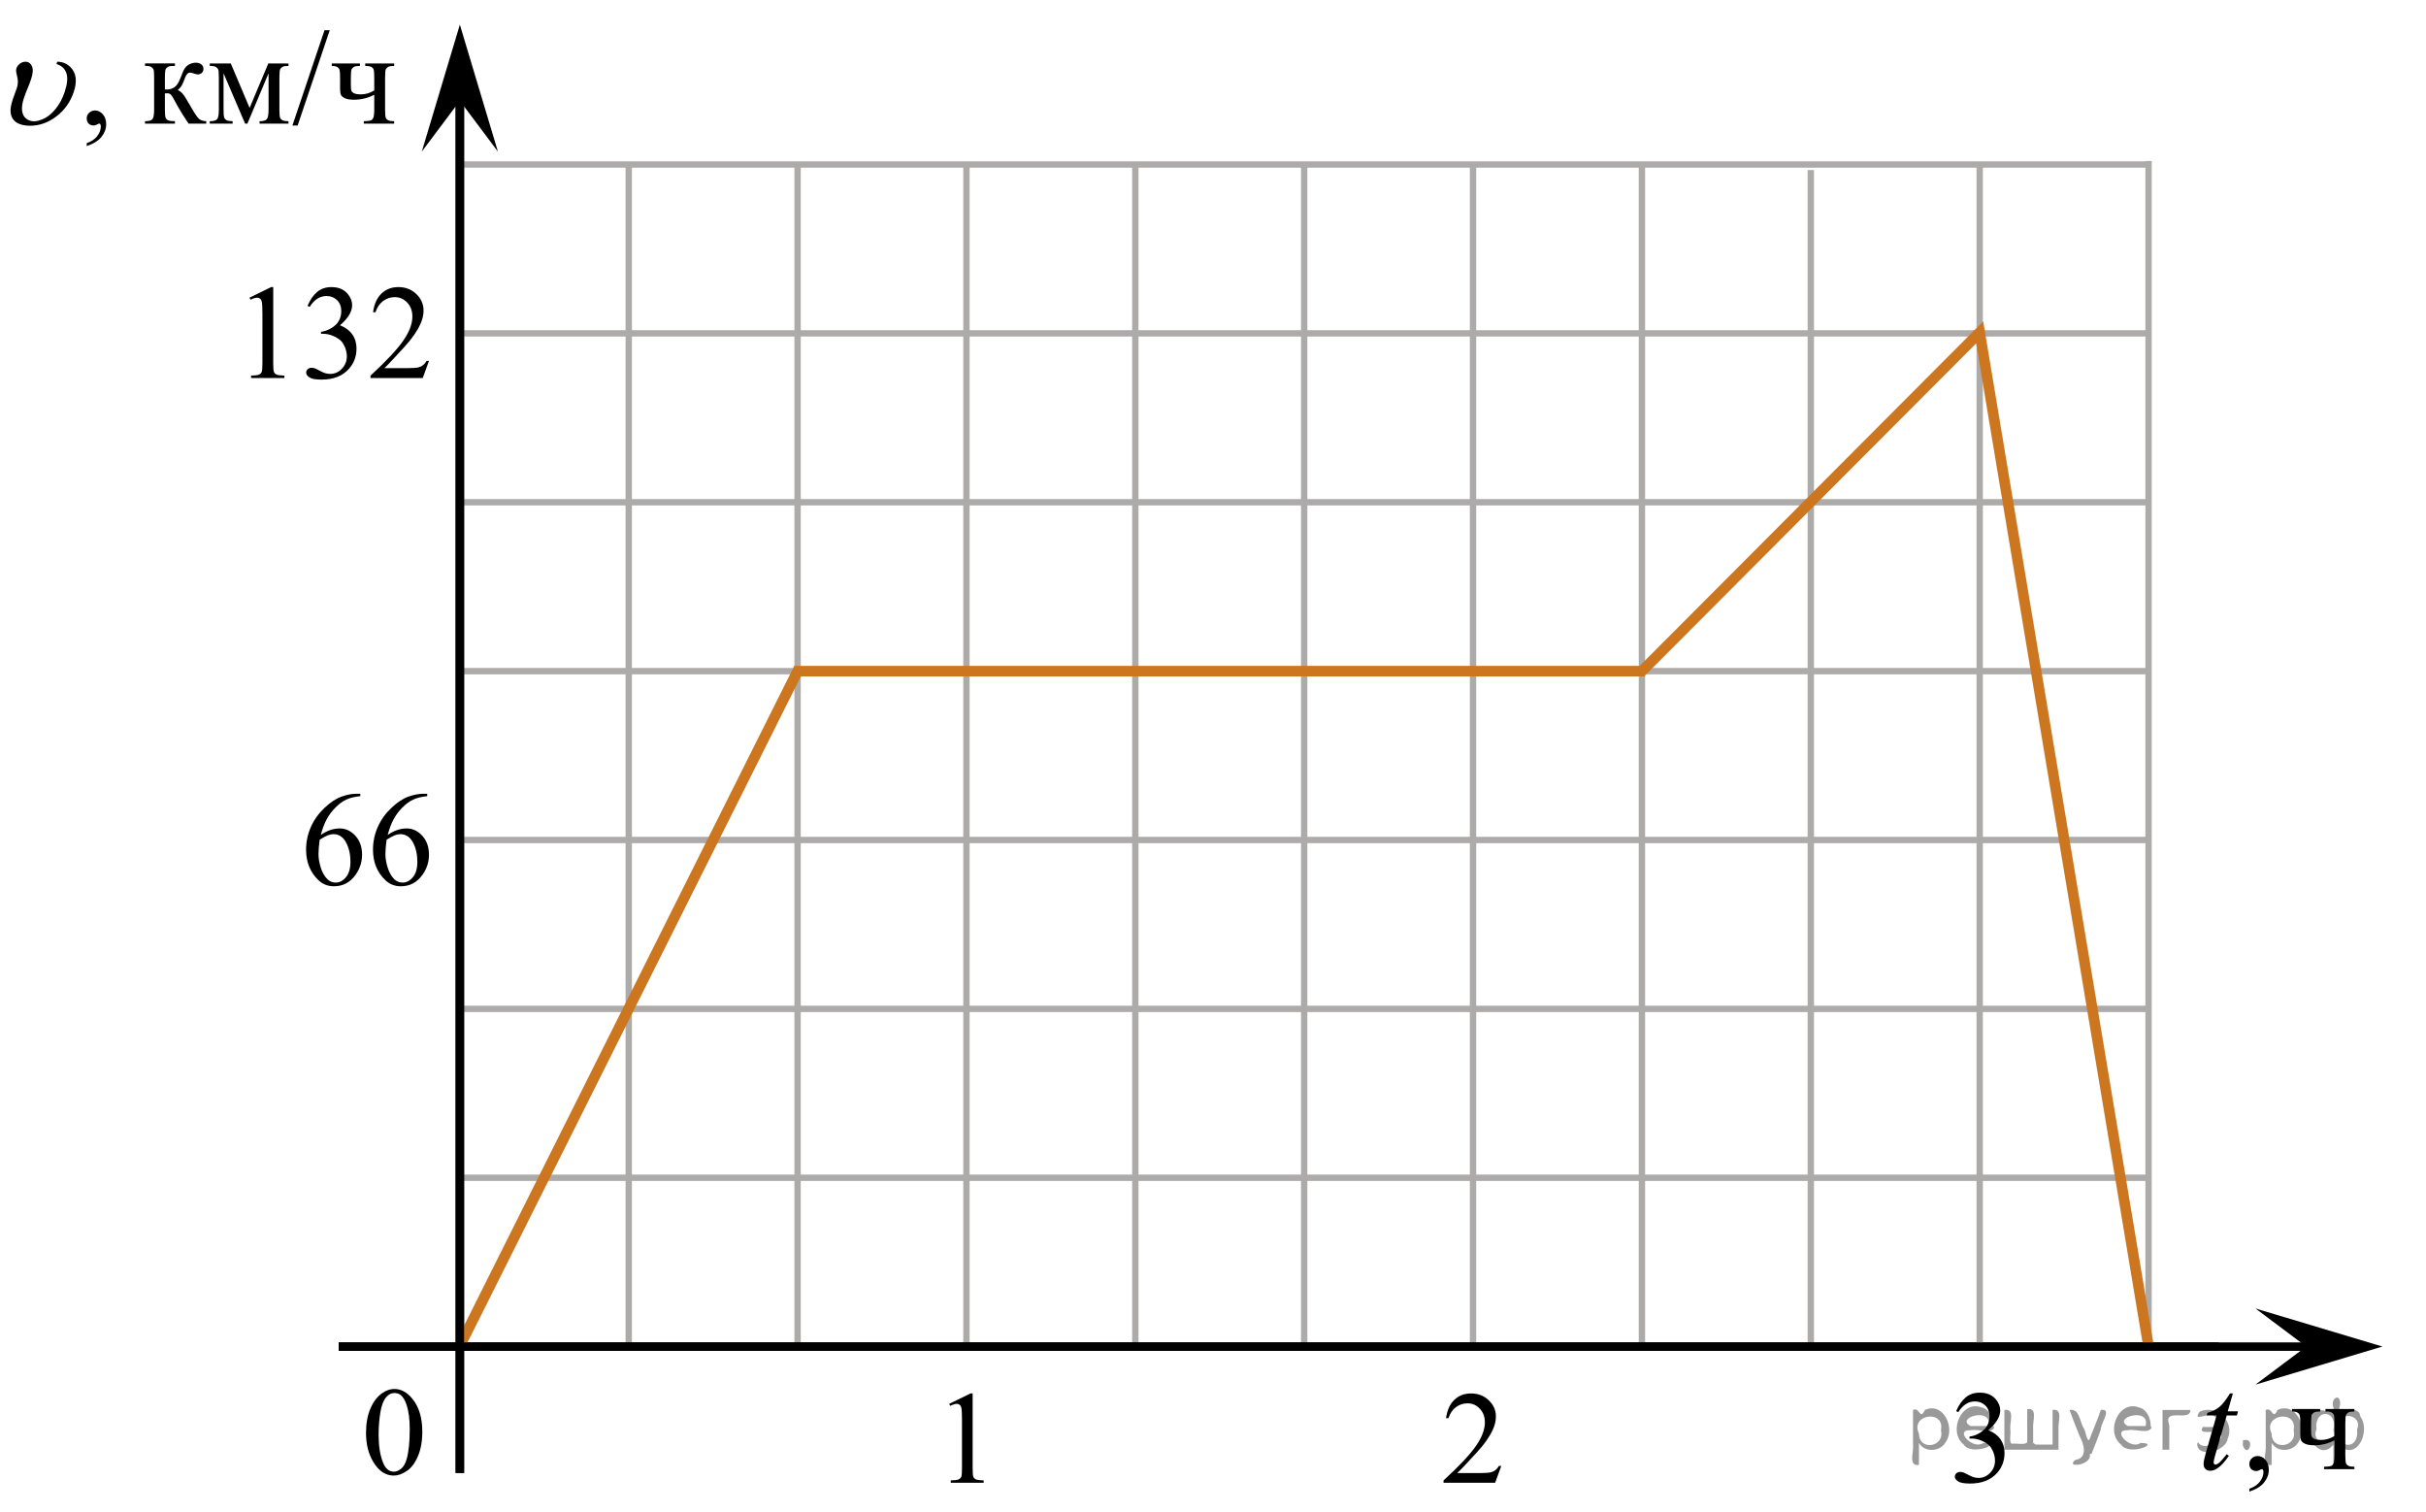 <?xml version="1.0" encoding="utf-8"?>
<!-- Generator: Adobe Illustrator 27.2.0, SVG Export Plug-In . SVG Version: 6.00 Build 0)  -->
<svg version="1.1" id="Слой_1" xmlns="http://www.w3.org/2000/svg" xmlns:xlink="http://www.w3.org/1999/xlink" x="0px" y="0px"
	 width="286.853px" height="178.817px" viewBox="0 0 286.853 178.817" enable-background="new 0 0 286.853 178.817"
	 xml:space="preserve">
<g id="Слой_1_00000000198378004242434250000005573215828682804412_">
	
		<line fill="none" stroke="#ADAAAA" stroke-width="0.75" stroke-miterlimit="10" x1="54.423" y1="19.451" x2="254.049" y2="19.451"/>
	
		<line fill="none" stroke="#ADAAAA" stroke-width="0.75" stroke-miterlimit="10" x1="54.423" y1="39.414" x2="254.049" y2="39.414"/>
	
		<line fill="none" stroke="#ADAAAA" stroke-width="0.75" stroke-miterlimit="10" x1="214.112" y1="159.214" x2="214.112" y2="20.107"/>
	
		<line fill="none" stroke="#ADAAAA" stroke-width="0.75" stroke-miterlimit="10" x1="54.423" y1="59.382" x2="254.049" y2="59.382"/>
	
		<line fill="none" stroke="#ADAAAA" stroke-width="0.75" stroke-miterlimit="10" x1="54.423" y1="79.35" x2="254.049" y2="79.35"/>
	
		<line fill="none" stroke="#ADAAAA" stroke-width="0.75" stroke-miterlimit="10" x1="54.423" y1="99.315" x2="254.049" y2="99.315"/>
	
		<line fill="none" stroke="#ADAAAA" stroke-width="0.75" stroke-miterlimit="10" x1="54.423" y1="119.281" x2="254.049" y2="119.281"/>
	
		<line fill="none" stroke="#ADAAAA" stroke-width="0.75" stroke-miterlimit="10" x1="54.423" y1="139.249" x2="254.049" y2="139.249"/>
	
		<line fill="none" stroke="#ADAAAA" stroke-width="0.75" stroke-miterlimit="10" x1="54.374" y1="150.775" x2="54.374" y2="39.294"/>
	
		<line fill="none" stroke="#ADAAAA" stroke-width="0.75" stroke-miterlimit="10" x1="74.344" y1="158.947" x2="74.344" y2="19.451"/>
	
		<line fill="none" stroke="#ADAAAA" stroke-width="0.75" stroke-miterlimit="10" x1="94.308" y1="158.947" x2="94.308" y2="19.451"/>
	
		<line fill="none" stroke="#ADAAAA" stroke-width="0.75" stroke-miterlimit="10" x1="114.273" y1="158.947" x2="114.273" y2="19.451"/>
	
		<line fill="none" stroke="#ADAAAA" stroke-width="0.75" stroke-miterlimit="10" x1="134.242" y1="158.947" x2="134.242" y2="19.451"/>
	
		<line fill="none" stroke="#ADAAAA" stroke-width="0.75" stroke-miterlimit="10" x1="154.208" y1="158.947" x2="154.208" y2="19.451"/>
	
		<line fill="none" stroke="#ADAAAA" stroke-width="0.75" stroke-miterlimit="10" x1="174.172" y1="158.947" x2="174.172" y2="19.451"/>
	
		<line fill="none" stroke="#ADAAAA" stroke-width="0.75" stroke-miterlimit="10" x1="194.143" y1="159.028" x2="194.143" y2="19.451"/>
	<line fill="none" stroke="#000000" stroke-miterlimit="10" x1="54.374" y1="174.148" x2="54.374" y2="8.811"/>
	<polygon points="54.374,11.919 49.874,17.924 54.374,2.913 58.874,17.924 	"/>
	<g>
		<g>
			<path d="M43.279,169.412c0-1.124,0.178-2.094,0.531-2.905c0.354-0.813,0.824-1.417,1.411-1.813
				c0.455-0.315,0.927-0.474,1.411-0.474c0.789,0,1.497,0.386,2.124,1.156c0.784,0.955,1.177,2.25,1.177,3.884
				c0,1.145-0.173,2.116-0.518,2.916c-0.344,0.801-0.781,1.381-1.315,1.742c-0.532,0.361-1.048,0.542-1.544,0.542
				c-0.98,0-1.798-0.556-2.449-1.666C43.554,171.857,43.279,170.731,43.279,169.412z M44.767,169.595
				c0,1.357,0.175,2.466,0.522,3.323c0.289,0.723,0.719,1.083,1.291,1.083c0.271,0,0.556-0.117,0.85-0.353
				c0.293-0.235,0.516-0.629,0.667-1.183c0.233-0.834,0.351-2.01,0.351-3.526c0-1.125-0.121-2.063-0.365-2.814
				c-0.182-0.559-0.416-0.952-0.705-1.186c-0.207-0.16-0.457-0.24-0.752-0.24c-0.344,0-0.648,0.146-0.918,0.443
				c-0.363,0.402-0.611,1.035-0.742,1.898C44.831,167.904,44.767,168.755,44.767,169.595z"/>
		</g>
	</g>
	<line fill="none" stroke="#000000" stroke-miterlimit="10" x1="40.047" y1="159.214" x2="262.361" y2="159.214"/>
	<path d="M112.237,165.978l2.517-1.229h0.252v8.739c0,0.58,0.024,0.942,0.072,1.085
		c0.047,0.142,0.149,0.252,0.3,0.328c0.153,0.076,0.463,0.12,0.93,0.129v0.282h-3.888v-0.282
		c0.488-0.01,0.802-0.053,0.946-0.127c0.142-0.074,0.241-0.172,0.298-0.298c0.056-0.124,0.083-0.496,0.083-1.118
		v-5.586c0-0.754-0.025-1.236-0.076-1.45c-0.036-0.163-0.1-0.282-0.195-0.359
		c-0.093-0.076-0.207-0.114-0.339-0.114c-0.188,0-0.449,0.078-0.786,0.236L112.237,165.978z"/>
	<path d="M177.511,173.321l-0.725,1.992h-6.1v-0.282c1.794-1.638,3.058-2.978,3.79-4.015s1.099-1.987,1.099-2.847
		c0-0.656-0.202-1.196-0.604-1.619c-0.401-0.421-0.882-0.633-1.441-0.633c-0.508,0-0.964,0.149-1.369,0.446
		s-0.702,0.734-0.896,1.309h-0.282c0.127-0.942,0.453-1.663,0.979-2.168c0.527-0.503,1.183-0.755,1.972-0.755
		c0.839,0,1.538,0.27,2.1,0.809c0.562,0.54,0.843,1.175,0.843,1.908c0,0.524-0.121,1.049-0.366,1.573
		c-0.376,0.823-0.986,1.697-1.83,2.617c-1.266,1.384-2.055,2.218-2.371,2.503h2.699
		c0.549,0,0.935-0.019,1.156-0.061c0.221-0.04,0.42-0.122,0.598-0.247c0.178-0.125,0.332-0.302,0.465-0.53
		L177.511,173.321L177.511,173.321z"/>
	<path d="M231.301,166.84c0.295-0.698,0.667-1.235,1.117-1.615c0.451-0.38,1.011-0.569,1.681-0.569
		c0.829,0,1.464,0.27,1.907,0.809c0.335,0.402,0.503,0.832,0.503,1.289c0,0.754-0.473,1.532-1.419,2.336
		c0.635,0.249,1.115,0.605,1.441,1.068s0.488,1.008,0.488,1.634c0,0.896-0.284,1.672-0.854,2.328
		c-0.743,0.854-1.818,1.282-3.225,1.282c-0.697,0-1.171-0.088-1.423-0.26s-0.377-0.359-0.377-0.558
		c0-0.147,0.06-0.277,0.179-0.388c0.12-0.113,0.263-0.168,0.43-0.168c0.128,0,0.257,0.019,0.389,0.061
		c0.086,0.025,0.282,0.118,0.587,0.278c0.306,0.16,0.516,0.256,0.633,0.286c0.189,0.056,0.389,0.084,0.604,0.084
		c0.517,0,0.969-0.2,1.353-0.602s0.576-0.879,0.576-1.428c0-0.402-0.089-0.793-0.267-1.175
		c-0.132-0.285-0.277-0.501-0.435-0.648c-0.218-0.204-0.517-0.388-0.9-0.553
		c-0.381-0.166-0.769-0.249-1.167-0.249h-0.243v-0.228c0.402-0.051,0.804-0.196,1.208-0.435
		s0.698-0.527,0.88-0.862c0.184-0.337,0.275-0.705,0.275-1.107c0-0.524-0.164-0.949-0.492-1.271
		s-0.736-0.485-1.224-0.485c-0.788,0-1.446,0.423-1.975,1.268L231.301,166.84z"/>
	
		<line fill="none" stroke="#ADAAAA" stroke-width="0.75" stroke-miterlimit="10" x1="254.049" y1="159.214" x2="254.049" y2="19.037"/>
	
		<line fill="none" stroke="#ADAAAA" stroke-width="0.75" stroke-miterlimit="10" x1="234.081" y1="159.027" x2="234.081" y2="19.451"/>
	<polygon points="272.695,159.204 266.688,154.704 281.7,159.204 266.688,163.704 	"/>
</g>
<g id="Слой_2_00000045601300002127312220000002141745209532240260_">
	<polyline fill="none" stroke="#CC761F" stroke-width="1.25" stroke-miterlimit="10" points="54.423,159.027 94.308,79.35 
		194.143,79.35 234.081,39.294 254.049,159.214 	"/>
</g>
<line fill="none" stroke="#000000" stroke-miterlimit="10" x1="54.374" y1="174.148" x2="54.374" y2="8.811"/>
<line fill="none" stroke="#000000" stroke-miterlimit="10" x1="40.047" y1="159.214" x2="275.314" y2="159.214"/>
<g>
	<path d="M10.253,17.267v-0.342c0.53-0.176,0.941-0.449,1.232-0.82c0.291-0.37,0.436-0.762,0.436-1.177
		c0-0.098-0.023-0.181-0.069-0.249c-0.037-0.047-0.072-0.07-0.109-0.07c-0.057,0-0.179,0.052-0.37,0.155
		c-0.093,0.047-0.191,0.07-0.294,0.07c-0.253,0-0.454-0.075-0.603-0.225c-0.148-0.15-0.223-0.357-0.223-0.622
		c0-0.254,0.096-0.471,0.29-0.653s0.428-0.272,0.706-0.272c0.34,0,0.643,0.149,0.908,0.447
		c0.266,0.297,0.397,0.692,0.397,1.185c0,0.533-0.184,1.029-0.552,1.488C11.635,16.641,11.051,17.003,10.253,17.267z"
		/>
</g>
<g>
	<path d="M24.388,14.618h-2.087c-0.648-0.948-1.236-1.919-1.76-2.914c-0.124-0.228-0.236-0.398-0.336-0.509
		c-0.1-0.112-0.239-0.167-0.414-0.167c-0.062,0-0.16,0.005-0.294,0.015v1.903c0,0.513,0.03,0.841,0.089,0.983
		c0.059,0.142,0.167,0.244,0.321,0.306c0.154,0.062,0.415,0.093,0.78,0.093v0.287h-3.537v-0.287
		c0.458,0,0.751-0.084,0.88-0.252c0.129-0.169,0.194-0.545,0.194-1.131v-3.776c0-0.554-0.028-0.881-0.085-0.983
		c-0.057-0.101-0.144-0.192-0.263-0.272c-0.119-0.081-0.36-0.121-0.726-0.121v-0.295h3.537v0.295
		c-0.427,0-0.691,0.031-0.791,0.093c-0.1,0.062-0.192,0.138-0.274,0.23C19.538,8.209,19.497,8.56,19.497,9.171
		v1.399c0.119,0.011,0.199,0.015,0.24,0.015c0.314,0,0.609-0.089,0.884-0.268s0.521-0.559,0.737-1.139
		c0.201-0.549,0.367-0.92,0.499-1.111c0.131-0.191,0.314-0.348,0.548-0.47c0.234-0.122,0.48-0.183,0.737-0.183
		c0.278,0,0.5,0.067,0.665,0.202c0.164,0.135,0.247,0.311,0.247,0.528c0,0.181-0.059,0.336-0.178,0.463
		c-0.119,0.126-0.284,0.19-0.494,0.19c-0.113,0-0.256-0.031-0.425-0.093c-0.216-0.078-0.381-0.117-0.494-0.117
		c-0.237,0-0.432,0.205-0.586,0.614c-0.175,0.471-0.305,0.775-0.387,0.913c-0.082,0.137-0.239,0.319-0.47,0.547
		c0.16,0.047,0.333,0.166,0.521,0.357s0.537,0.738,1.047,1.639c0.407,0.72,0.712,1.176,0.915,1.367
		s0.497,0.292,0.884,0.303L24.388,14.618L24.388,14.618z"/>
	<path d="M29.515,12.761l2.209-5.26h2.387v0.295c-0.35,0-0.583,0.035-0.699,0.105s-0.208,0.156-0.274,0.26
		s-0.1,0.44-0.1,1.01v3.776c0,0.492,0.024,0.809,0.073,0.952c0.049,0.142,0.15,0.249,0.301,0.322
		c0.153,0.073,0.386,0.109,0.699,0.109v0.287h-3.421v-0.287c0.421,0,0.705-0.079,0.849-0.237
		c0.144-0.158,0.216-0.54,0.216-1.146v-4.281l-2.503,5.952H28.983l-2.55-5.952v4.281
		c0,0.492,0.027,0.809,0.078,0.952c0.052,0.142,0.153,0.249,0.301,0.322c0.15,0.073,0.381,0.109,0.696,0.109
		v0.287h-2.704v-0.287c0.458,0,0.751-0.084,0.88-0.252c0.129-0.169,0.192-0.545,0.192-1.131v-3.776
		c0-0.554-0.028-0.881-0.085-0.983c-0.057-0.101-0.144-0.192-0.263-0.272c-0.119-0.081-0.359-0.121-0.725-0.121
		V7.501h2.486L29.515,12.761z"/>
	<path d="M38.989,3.57l-3.793,11.266H34.577l3.793-11.266H38.989z"/>
	<path d="M44.251,10.694V9.171c0-0.492-0.025-0.809-0.073-0.951c-0.049-0.143-0.15-0.249-0.302-0.319
		c-0.151-0.07-0.381-0.105-0.691-0.105V7.501h3.423v0.295c-0.35,0-0.583,0.035-0.699,0.105
		s-0.208,0.156-0.274,0.26c-0.068,0.104-0.102,0.44-0.102,1.01v3.776c0,0.492,0.025,0.809,0.073,0.952
		c0.049,0.142,0.15,0.249,0.302,0.322c0.151,0.073,0.384,0.109,0.699,0.109v0.287h-3.592v-0.287
		c0.411-0.015,0.681-0.042,0.807-0.081s0.229-0.139,0.309-0.299c0.079-0.16,0.12-0.494,0.12-1.002V11.207
		c-0.757,0.389-1.555,0.583-2.396,0.583c-0.458,0-0.814-0.058-1.065-0.174c-0.253-0.117-0.412-0.252-0.479-0.404
		c-0.068-0.153-0.1-0.401-0.1-0.742V9.171c0-0.461-0.021-0.764-0.062-0.909s-0.134-0.259-0.278-0.342
		c-0.144-0.083-0.357-0.124-0.641-0.124V7.501h3.33v0.295c-0.345,0-0.576,0.035-0.695,0.105
		c-0.119,0.07-0.212,0.156-0.278,0.26s-0.1,0.44-0.1,1.01v0.878c0,0.342,0.024,0.572,0.073,0.692
		c0.048,0.119,0.163,0.219,0.339,0.299c0.178,0.08,0.429,0.12,0.754,0.12C43.212,11.16,43.745,11.005,44.251,10.694
		z"/>
</g>
<g>
	<path d="M265.965,176.356v-0.342c0.53-0.176,0.941-0.449,1.232-0.82c0.291-0.37,0.436-0.762,0.436-1.177
		c0-0.098-0.023-0.181-0.069-0.249c-0.037-0.047-0.072-0.07-0.109-0.07c-0.057,0-0.179,0.052-0.37,0.155
		c-0.093,0.047-0.191,0.07-0.294,0.07c-0.253,0-0.454-0.075-0.603-0.225c-0.148-0.15-0.223-0.357-0.223-0.622
		c0-0.254,0.096-0.471,0.29-0.653c0.194-0.181,0.428-0.272,0.706-0.272c0.34,0,0.643,0.149,0.908,0.447
		c0.266,0.297,0.397,0.692,0.397,1.185c0,0.533-0.184,1.029-0.552,1.488
		C267.347,175.73,266.763,176.092,265.965,176.356z"/>
</g>
<g>
	<path d="M276.03,169.783v-1.523c0-0.492-0.024-0.809-0.073-0.951c-0.049-0.143-0.15-0.249-0.301-0.319
		c-0.153-0.07-0.383-0.105-0.692-0.105v-0.295h3.423v0.295c-0.35,0-0.583,0.035-0.699,0.105
		c-0.116,0.07-0.208,0.156-0.274,0.26c-0.068,0.104-0.1,0.44-0.1,1.01v3.776c0,0.492,0.024,0.809,0.073,0.952
		c0.048,0.142,0.148,0.249,0.301,0.322c0.151,0.073,0.384,0.109,0.699,0.109v0.287h-3.592v-0.287
		c0.412-0.015,0.681-0.042,0.807-0.081c0.127-0.039,0.23-0.139,0.309-0.299c0.081-0.16,0.12-0.494,0.12-1.002
		v-1.74c-0.757,0.389-1.555,0.583-2.394,0.583c-0.459,0-0.814-0.058-1.067-0.174s-0.412-0.251-0.479-0.404
		c-0.068-0.153-0.1-0.401-0.1-0.742V168.26c0-0.461-0.021-0.764-0.062-0.909
		c-0.041-0.145-0.134-0.259-0.278-0.342c-0.144-0.083-0.357-0.124-0.641-0.124v-0.295h3.33v0.295
		c-0.345,0-0.576,0.035-0.695,0.105c-0.119,0.07-0.21,0.156-0.278,0.26c-0.066,0.104-0.1,0.44-0.1,1.01v0.878
		c0,0.342,0.024,0.572,0.073,0.692s0.162,0.219,0.341,0.299c0.177,0.08,0.428,0.12,0.753,0.12
		C274.992,170.249,275.526,170.094,276.03,169.783z"/>
</g>
<g>
	<path d="M29.502,35.195l2.548-1.251h0.256v8.897c0,0.591,0.024,0.958,0.073,1.103
		c0.048,0.144,0.15,0.256,0.305,0.333c0.154,0.078,0.468,0.121,0.942,0.133v0.287h-3.94v-0.287
		c0.494-0.011,0.814-0.054,0.958-0.129c0.144-0.075,0.244-0.177,0.301-0.304s0.085-0.506,0.085-1.137v-5.688
		c0-0.766-0.025-1.259-0.076-1.476c-0.037-0.166-0.102-0.287-0.198-0.365c-0.095-0.078-0.209-0.117-0.343-0.117
		c-0.191,0-0.456,0.081-0.795,0.241L29.502,35.195z"/>
	<path d="M36.362,36.166c0.298-0.71,0.675-1.257,1.131-1.643c0.456-0.386,1.024-0.579,1.704-0.579
		c0.839,0,1.483,0.275,1.931,0.824c0.34,0.409,0.51,0.847,0.51,1.313c0,0.766-0.479,1.559-1.437,2.377
		c0.644,0.254,1.13,0.617,1.459,1.088c0.331,0.47,0.494,1.026,0.494,1.663c0,0.911-0.288,1.701-0.865,2.369
		c-0.751,0.87-1.841,1.305-3.267,1.305c-0.706,0-1.187-0.088-1.441-0.264c-0.256-0.177-0.383-0.364-0.383-0.567
		c0-0.151,0.061-0.282,0.182-0.397c0.12-0.114,0.266-0.171,0.436-0.171c0.129,0,0.26,0.021,0.394,0.062
		c0.086,0.025,0.285,0.12,0.595,0.284c0.308,0.163,0.523,0.26,0.64,0.291c0.191,0.057,0.394,0.086,0.612,0.086
		c0.524,0,0.982-0.205,1.37-0.615s0.583-0.893,0.583-1.452c0-0.41-0.09-0.808-0.27-1.196
		c-0.134-0.291-0.281-0.511-0.441-0.661c-0.222-0.208-0.525-0.396-0.911-0.564
		c-0.387-0.168-0.781-0.251-1.182-0.251h-0.247v-0.233c0.407-0.052,0.815-0.201,1.225-0.444
		c0.41-0.244,0.706-0.536,0.891-0.878c0.186-0.342,0.278-0.718,0.278-1.127c0-0.533-0.165-0.965-0.497-1.293
		c-0.333-0.329-0.746-0.494-1.24-0.494c-0.798,0-1.465,0.43-2.002,1.29L36.362,36.166z"/>
	<path d="M50.722,42.67l-0.735,2.027h-6.18v-0.287c1.818-1.668,3.098-3.03,3.84-4.087
		c0.742-1.057,1.113-2.024,1.113-2.899c0-0.668-0.203-1.217-0.61-1.647s-0.894-0.645-1.461-0.645
		c-0.514,0-0.978,0.152-1.386,0.455c-0.41,0.303-0.713,0.747-0.908,1.332h-0.285
		c0.129-0.959,0.459-1.694,0.992-2.207c0.534-0.513,1.199-0.769,1.998-0.769c0.85,0,1.56,0.275,2.129,0.824
		c0.568,0.549,0.853,1.196,0.853,1.942c0,0.533-0.124,1.067-0.371,1.601c-0.38,0.839-0.999,1.728-1.853,2.666
		c-1.283,1.408-2.084,2.257-2.403,2.548h2.735c0.557,0,0.947-0.021,1.171-0.062
		c0.223-0.042,0.425-0.126,0.606-0.253c0.179-0.127,0.338-0.306,0.47-0.54H50.722z"/>
</g>
<g>
	<path d="M42.603,93.845v0.288c-0.679,0.066-1.235,0.202-1.664,0.407c-0.431,0.205-0.855,0.517-1.274,0.937
		c-0.421,0.419-0.768,0.887-1.044,1.403c-0.276,0.516-0.506,1.127-0.691,1.838c0.742-0.513,1.486-0.77,2.232-0.77
		c0.716,0,1.336,0.29,1.862,0.87c0.525,0.581,0.788,1.327,0.788,2.238c0,0.88-0.266,1.684-0.795,2.409
		c-0.638,0.88-1.483,1.321-2.534,1.321c-0.716,0-1.324-0.239-1.822-0.715c-0.979-0.927-1.469-2.129-1.469-3.605
		c0-0.942,0.189-1.839,0.565-2.688s0.913-1.603,1.61-2.26c0.698-0.658,1.366-1.102,2.005-1.329
		s1.233-0.342,1.784-0.342h0.448V93.845z M37.798,99.284c-0.093,0.699-0.138,1.264-0.138,1.694
		c0,0.497,0.09,1.037,0.274,1.62c0.182,0.582,0.454,1.045,0.815,1.387c0.263,0.243,0.582,0.364,0.958,0.364
		c0.448,0,0.848-0.212,1.201-0.637c0.353-0.425,0.53-1.031,0.53-1.818c0-0.886-0.175-1.653-0.525-2.3
		s-0.848-0.971-1.492-0.971c-0.195,0-0.405,0.041-0.629,0.124C38.567,98.83,38.236,99.01,37.798,99.284z"/>
	<path d="M50.514,93.845v0.288c-0.679,0.066-1.235,0.202-1.664,0.407c-0.431,0.205-0.855,0.517-1.274,0.937
		c-0.421,0.419-0.768,0.887-1.044,1.403c-0.276,0.516-0.506,1.127-0.691,1.838c0.742-0.513,1.486-0.77,2.232-0.77
		c0.716,0,1.336,0.29,1.862,0.87c0.525,0.581,0.788,1.327,0.788,2.238c0,0.88-0.266,1.684-0.795,2.409
		c-0.638,0.88-1.483,1.321-2.534,1.321c-0.716,0-1.324-0.239-1.822-0.715c-0.979-0.927-1.469-2.129-1.469-3.605
		c0-0.942,0.189-1.839,0.565-2.688s0.913-1.603,1.61-2.26c0.698-0.658,1.366-1.102,2.005-1.329
		s1.233-0.342,1.784-0.342h0.448V93.845z M45.709,99.284c-0.093,0.699-0.138,1.264-0.138,1.694
		c0,0.497,0.09,1.037,0.274,1.62c0.182,0.582,0.454,1.045,0.815,1.387c0.263,0.243,0.582,0.364,0.958,0.364
		c0.448,0,0.848-0.212,1.201-0.637c0.353-0.425,0.53-1.031,0.53-1.818c0-0.886-0.175-1.653-0.525-2.3
		c-0.35-0.647-0.848-0.971-1.492-0.971c-0.195,0-0.405,0.041-0.629,0.124C46.477,98.83,46.147,99.01,45.709,99.284
		z"/>
</g>
<g>
	<path d="M264.016,164.748l-0.603,2.113h1.213l-0.131,0.489h-1.206l-1.328,4.584
		c-0.144,0.492-0.216,0.811-0.216,0.956c0,0.088,0.02,0.155,0.062,0.202c0.041,0.047,0.089,0.07,0.145,0.07
		c0.13,0,0.299-0.09,0.51-0.272c0.124-0.104,0.4-0.422,0.826-0.956l0.256,0.194
		c-0.475,0.694-0.922,1.184-1.345,1.468c-0.288,0.197-0.579,0.295-0.873,0.295c-0.226,0-0.411-0.071-0.555-0.213
		c-0.144-0.143-0.216-0.326-0.216-0.548c0-0.28,0.082-0.707,0.247-1.282l1.29-4.499h-1.167l0.078-0.303
		c0.567-0.155,1.037-0.387,1.414-0.695c0.376-0.309,0.795-0.843,1.259-1.605h0.34V164.748z"/>
</g>
<g>
	<path d="M6.679,7.57l0.09-0.272c0.629,0,1.161,0.225,1.599,0.676c0.65,0.684,0.767,1.645,0.357,2.882
		c-0.393,1.186-1.074,2.151-2.04,2.894c-0.968,0.743-2.01,1.116-3.128,1.116c-0.681,0-1.218-0.131-1.613-0.393
		c-0.394-0.261-0.624-0.651-0.688-1.169c-0.051-0.378,0.04-0.912,0.267-1.601l0.468-1.297
		c0.148-0.445,0.161-0.898,0.041-1.36C1.95,8.725,1.906,8.5,1.903,8.371c-0.004-0.1,0.011-0.203,0.048-0.311
		C2.02,7.852,2.157,7.673,2.361,7.524c0.205-0.15,0.418-0.225,0.64-0.225c0.355,0,0.612,0.174,0.773,0.52
		c0.16,0.347,0.127,0.865-0.102,1.555c-0.089,0.269-0.226,0.626-0.408,1.069c-0.184,0.442-0.331,0.833-0.442,1.169
		c-0.189,0.57-0.259,1.061-0.21,1.473c0.051,0.412,0.209,0.724,0.475,0.936c0.267,0.212,0.578,0.319,0.934,0.319
		c0.37,0,0.791-0.119,1.262-0.358s0.922-0.634,1.356-1.188c0.434-0.555,0.774-1.207,1.023-1.959
		C7.97,9.895,8.031,9.162,7.842,8.631C7.652,8.1,7.265,7.746,6.679,7.57z"/>
</g>
<g style="stroke:none;fill:#000;fill-opacity:0.4" > <path d="m 226.9,170.7 c 0,0.8 0,1.6 0,2.5 -1.3,0.2 -0.6,-1.5 -0.7,-2.3 0,-1.4 0,-2.8 0,-4.2 0.8,-0.4 0.8,1.3 1.4,0.0 2.2,-1.0 3.7,2.2 2.4,3.9 -0.6,1.0 -2.4,1.2 -3.1,0.0 z m 2.6,-1.6 c 0.5,-2.5 -3.7,-1.9 -2.6,0.4 0.0,2.1 3.1,1.6 2.6,-0.4 z" /> <path d="m 235.8,168.8 c -0.4,0.8 -1.9,0.1 -2.8,0.3 -2.0,-0.1 0.3,2.4 1.5,1.5 2.5,0.0 -1.4,1.6 -2.3,0.2 -1.9,-1.5 -0.3,-5.3 2.1,-4.4 0.9,0.2 1.4,1.2 1.4,2.2 z m -0.7,-0.2 c 0.6,-2.3 -4.0,-1.0 -2.1,0.0 0.7,0 1.4,-0.0 2.1,-0.0 z" /> <path d="m 240.7,170.8 c 0.6,0 1.3,0 2.0,0 0,-1.3 0,-2.7 0,-4.1 1.3,-0.2 0.6,1.5 0.7,2.3 0,0.8 0,1.6 0,2.4 -2.1,0 -4.2,0 -6.4,0 0,-1.5 0,-3.1 0,-4.7 1.3,-0.2 0.6,1.5 0.7,2.3 0.1,0.5 -0.2,1.6 0.2,1.7 0.5,-0.1 1.6,0.2 1.8,-0.2 0,-1.3 0,-2.6 0,-3.9 1.3,-0.2 0.6,1.5 0.7,2.3 0,0.5 0,1.1 0,1.7 z" /> <path d="m 247.1,171.9 c 0.3,1.4 -3.0,1.7 -1.7,0.7 1.5,-0.2 1.0,-1.9 0.5,-2.8 -0.4,-1.0 -0.8,-2.0 -1.2,-3.1 1.2,-0.2 1.2,1.4 1.7,2.2 0.2,0.2 0.4,1.9 0.7,1.2 0.4,-1.1 0.9,-2.2 1.3,-3.4 1.4,-0.2 0.0,1.5 -0.0,2.3 -0.3,0.9 -0.7,1.9 -1.1,2.9 z" /> <path d="m 254.4,168.8 c -0.4,0.8 -1.9,0.1 -2.8,0.3 -2.0,-0.1 0.3,2.4 1.5,1.5 2.5,0.0 -1.4,1.6 -2.3,0.2 -1.9,-1.5 -0.3,-5.3 2.1,-4.4 0.9,0.2 1.4,1.2 1.4,2.2 z m -0.7,-0.2 c 0.6,-2.3 -4.0,-1.0 -2.1,0.0 0.7,0 1.4,-0.0 2.1,-0.0 z" /> <path d="m 255.7,171.4 c 0,-1.5 0,-3.1 0,-4.7 1.1,0 2.2,0 3.3,0 0.0,1.5 -3.3,-0.4 -2.5,1.8 0,0.9 0,1.9 0,2.9 -0.2,0 -0.5,0 -0.7,0 z" /> <path d="m 259.9,170.5 c 0.7,1.4 4.2,-0.8 2.1,-1.2 -0.5,-0.1 -2.2,0.3 -1.5,-0.6 1.0,0.1 3.1,0.0 1.4,-1.2 -0.6,-0.7 -2.8,0.8 -1.8,-0.6 2.0,-0.9 4.2,1.2 3.3,3.2 -0.2,1.5 -3.5,2.3 -3.6,0.7 l 0,-0.1 0,-0.0 0,0 z" /> <path d="m 265.2,170.3 c 1.6,-0.5 0.6,2.3 -0.0,0.6 -0.0,-0.2 0.0,-0.4 0.0,-0.6 z" /> <path d="m 268.6,170.7 c 0,0.8 0,1.6 0,2.5 -1.3,0.2 -0.6,-1.5 -0.7,-2.3 0,-1.4 0,-2.8 0,-4.2 0.8,-0.4 0.8,1.3 1.4,0.0 2.2,-1.0 3.7,2.2 2.4,3.9 -0.6,1.0 -2.4,1.2 -3.1,0.0 z m 2.6,-1.6 c 0.5,-2.5 -3.7,-1.9 -2.6,0.4 0.0,2.1 3.1,1.6 2.6,-0.4 z" /> <path d="m 273.9,169.0 c -0.8,1.9 2.7,2.3 2.0,0.1 0.6,-2.4 -2.3,-2.7 -2.0,-0.1 z m 2.0,4.2 c 0,-0.8 0,-1.6 0,-2.4 -1.8,2.2 -3.8,-1.7 -2.6,-3.3 0.4,-1.8 3.0,0.3 2.6,-1.1 -0.4,-1.1 0.9,-1.8 0.8,-0.3 -0.7,2.2 2.1,-0.6 2.4,1.4 1.2,1.6 -0.3,5.2 -2.4,3.5 -0.4,0.6 0.6,2.5 -0.8,2.1 z m 2.8,-4.2 c 0.8,-1.9 -2.7,-2.3 -2.0,-0.1 -0.6,2.4 2.3,2.7 2.0,0.1 z" /> </g></svg>

<!--File created and owned by https://sdamgia.ru. Copying is prohibited. All rights reserved.-->

